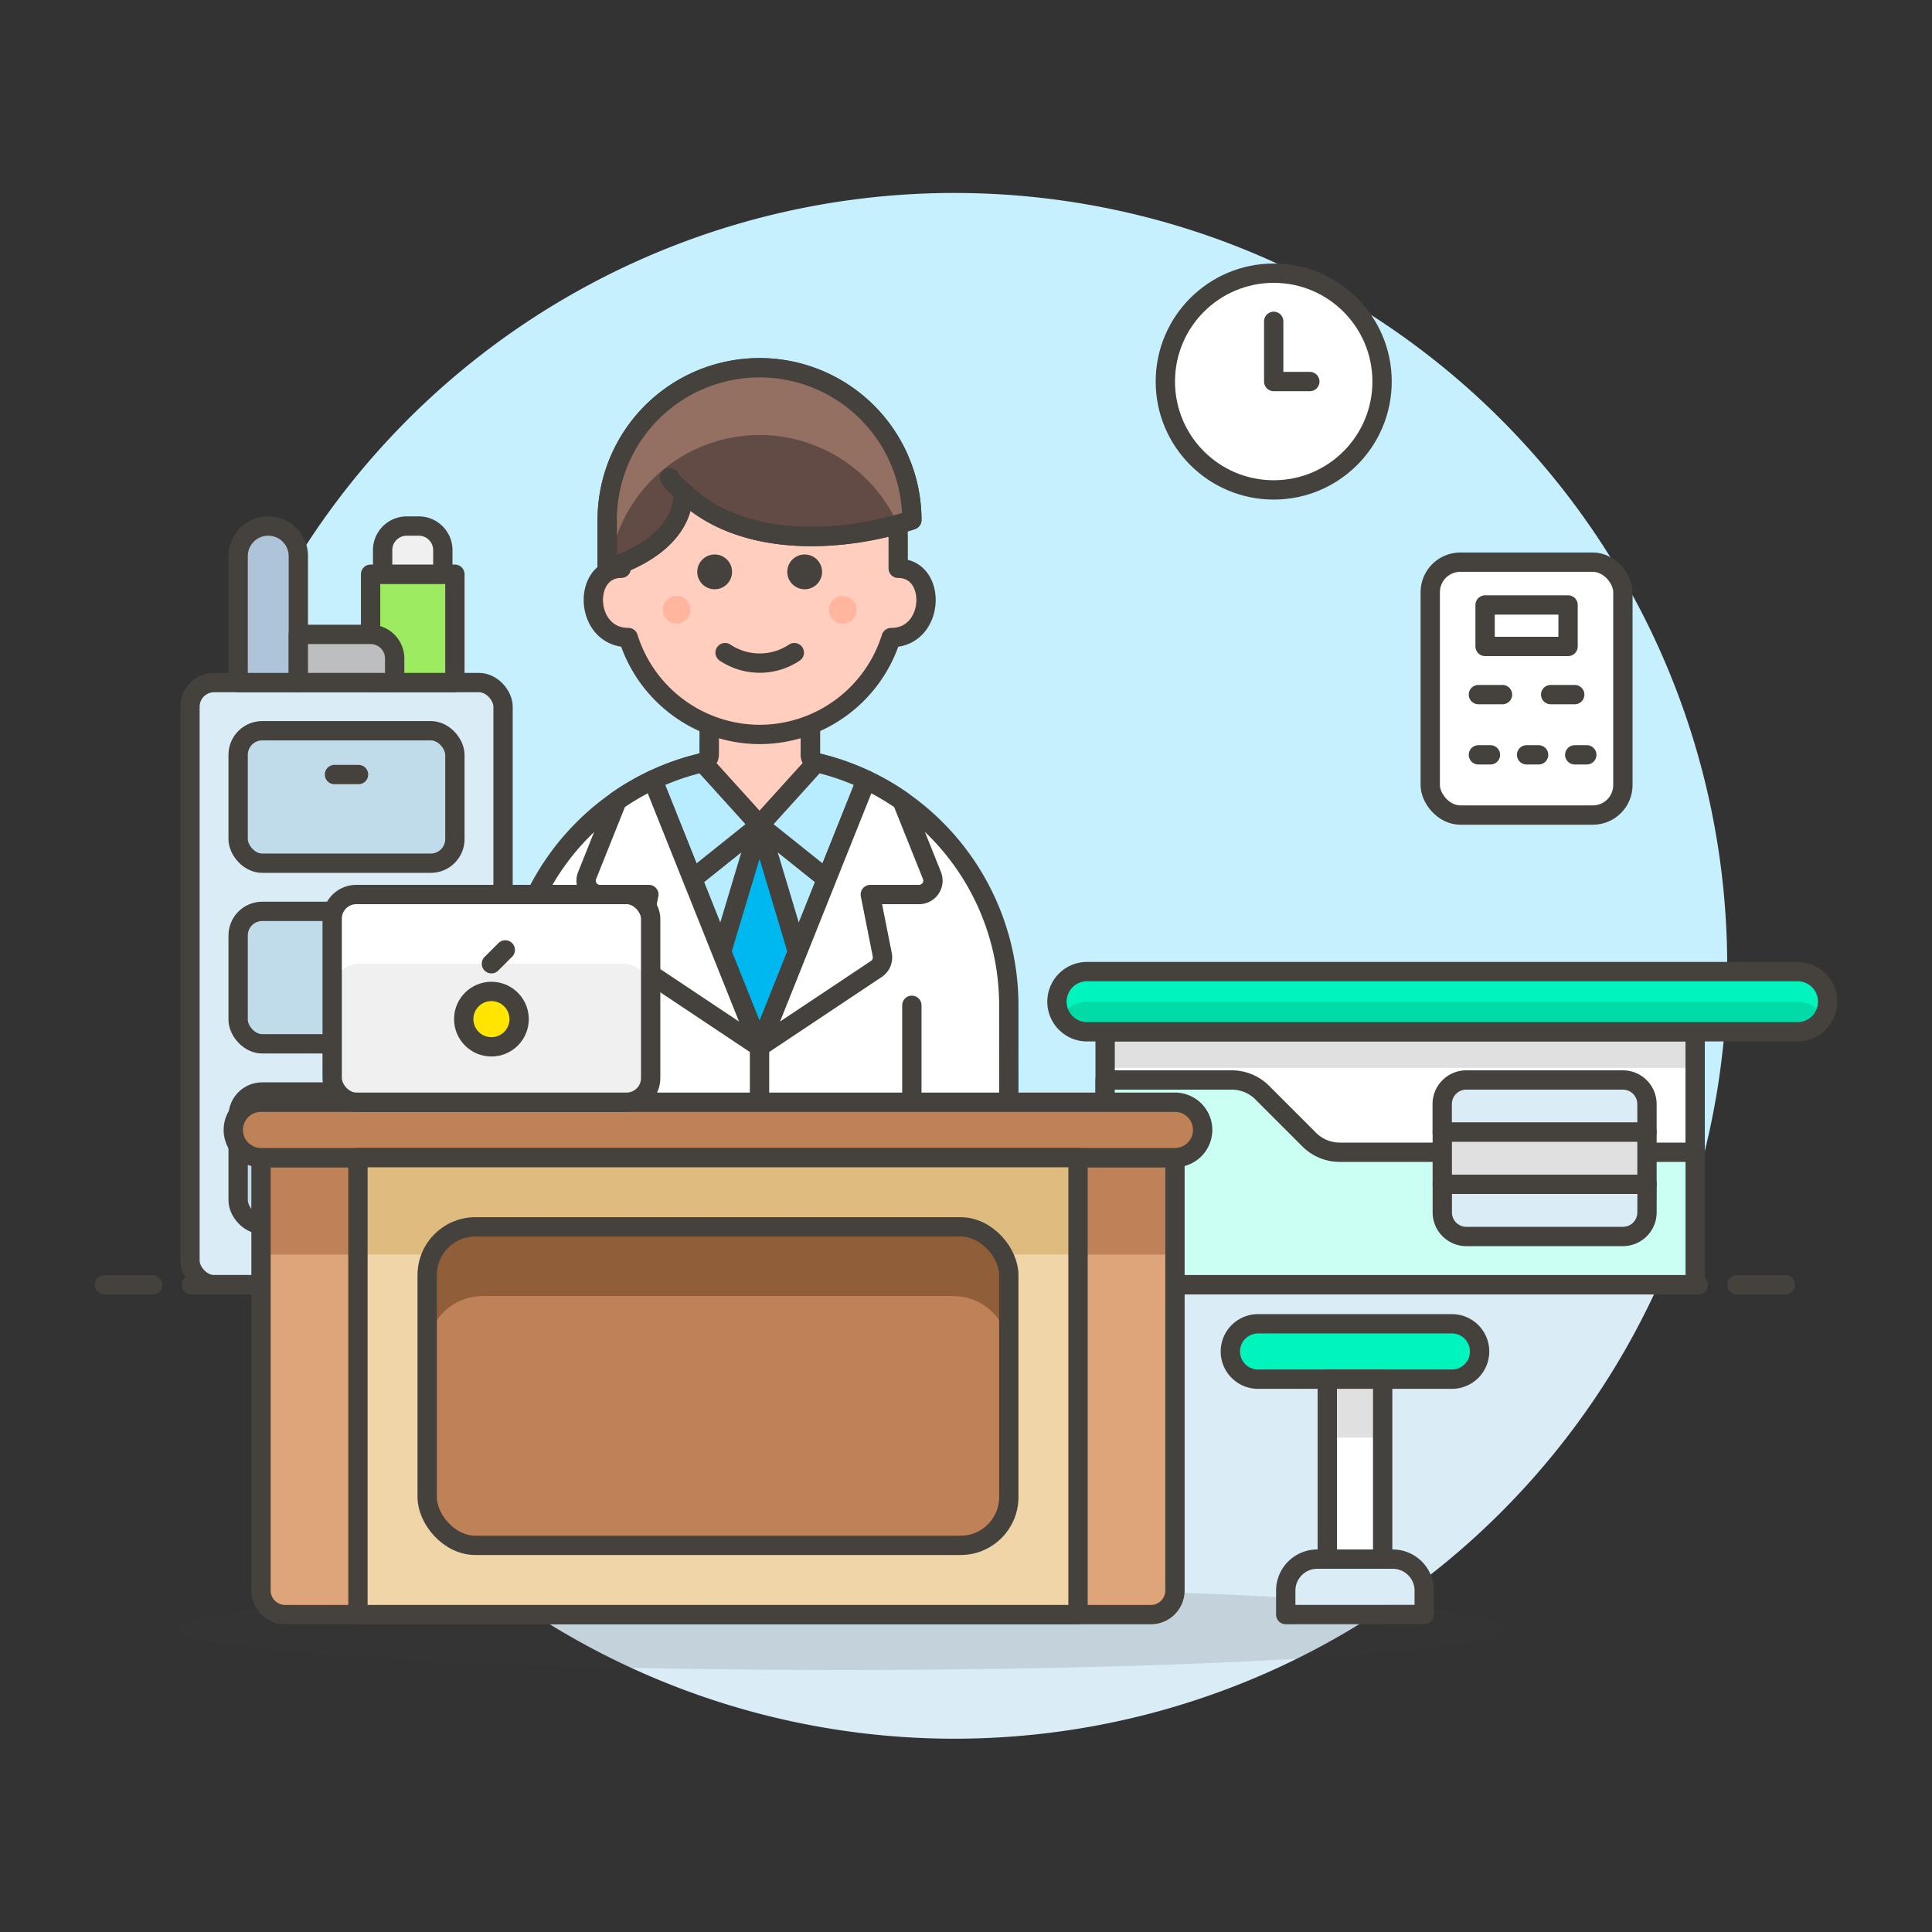 <svg xmlns="http://www.w3.org/2000/svg" viewBox="0 0 100 100"><rect x="0" y="0" width="100" height="100" fill="#333333" stroke="none"/><g class="nc-icon-wrapper"><defs/><path class="a" d="M89.4 50a40 40 0 1 0-76.433 16.5h72.872A39.829 39.829 0 0 0 89.4 50z" style="" fill="#c7f0ff"/><path class="b" d="M12.967 66.5a40 40 0 0 0 72.872 0z" style="" fill="#daedf7"/><path class="c" d="M9.903 66.5h78" fill="none" stroke="#45413c" stroke-linejoin="round" stroke-linecap="round"/><path class="c" d="M5.403 66.5h2.5" fill="none" stroke="#45413c" stroke-linejoin="round" stroke-linecap="round"/><path class="c" d="M89.903 66.5h2.5" fill="none" stroke="#45413c" stroke-linejoin="round" stroke-linecap="round"/><g><ellipse class="d" cx="43.614" cy="84.288" rx="34.404" ry="2.15" fill="#45413c" opacity="0.15"/><path class="e" d="M52.215 52.034a12.9 12.9 0 1 0-25.8 0v2.15a9.684 9.684 0 0 0 5.016 8.478L30.17 74.1a1.435 1.435 0 0 0 1.43 1.587h15.429a1.435 1.435 0 0 0 1.425-1.587L47.2 62.785h5.018z" stroke="#45413c" stroke-linejoin="round" stroke-linecap="round" fill="#fff"/><path class="c" d="M47.197 62.785V52.034" fill="none" stroke="#45413c" stroke-linejoin="round" stroke-linecap="round"/><path class="c" d="M39.313 75.687V54.184" fill="none" stroke="#45413c" stroke-linejoin="round" stroke-linecap="round"/><path class="f" d="M35.838 45.496l3.475-2.78 3.475 2.78-3.475 8.688-3.475-8.688z" stroke="#45413c" stroke-linejoin="round" stroke-linecap="round" fill="#b8ecff"/><path class="g" d="M37.347 49.269l1.966-6.553 1.966 6.553-1.966 4.915-1.966-4.915z" stroke="#45413c" stroke-linejoin="round" fill="#00b8f0"/><path class="h" d="M42.253 39.469a.4.4 0 0 1-.307-.387l.005-4.006h-5.238l-.006 3.973a.432.432 0 0 1-.333.42l2.939 3.247z" stroke="#45413c" stroke-linejoin="round" stroke-linecap="round" fill="#ffcebf" stroke-width="1.009px"/><path class="f" d="M44.837 40.372a12.774 12.774 0 0 0-2.584-.9l-2.94 3.247 3.475 2.78z" stroke="#45413c" stroke-linejoin="round" stroke-linecap="round" fill="#b8ecff"/><path class="i" d="M44.837 40.372l-5.524 13.812 6.052-4.034a.718.718 0 0 0 .3-.737l-.618-3.113h2.525a.717.717 0 0 0 .666-.983l-1.548-3.868a12.822 12.822 0 0 0-1.853-1.077z" stroke="#45413c" stroke-linejoin="round" fill="#fff"/><path class="f" d="M33.789 40.372a12.8 12.8 0 0 1 2.585-.9l2.939 3.247-3.475 2.781z" stroke="#45413c" stroke-linejoin="round" stroke-linecap="round" fill="#b8ecff"/><path class="i" d="M33.789 40.372l5.524 13.812-6.051-4.034a.714.714 0 0 1-.3-.737l.622-3.113h-2.53a.717.717 0 0 1-.665-.983l1.547-3.868a12.822 12.822 0 0 1 1.853-1.077z" stroke="#45413c" stroke-linejoin="round" fill="#fff"/><path class="c" d="M31.429 62.662a9.616 9.616 0 0 0 4.659 1.2h5.017a2.509 2.509 0 1 0 0-5.017h-5.017a4.664 4.664 0 0 1-4.659-4.659v-2.15" fill="none" stroke="#45413c" stroke-linejoin="round" stroke-linecap="round"/><path class="j" d="M39.323 38.015A7.144 7.144 0 0 0 46.126 33h.006c2.265 0 2.4-3.584.358-3.584v-1.435a7.168 7.168 0 1 0-14.335 0v1.433c-2.046 0-1.908 3.584.358 3.584h.006a7.145 7.145 0 0 0 6.804 5.017z" stroke="#45413c" stroke-linejoin="round" stroke-linecap="round" fill="#ffcebf"/><path class="k" d="M36.991 28.7a.9.9 0 1 0 .9.9.9.9 0 0 0-.9-.9z" style="" fill="#45413c"/><path class="k" d="M41.65 28.7a.9.9 0 1 0 .9.9.9.9 0 0 0-.9-.9z" style="" fill="#45413c"/><circle class="l" cx="35.02" cy="31.564" r=".717" style="" fill="#ffb59e"/><circle class="l" cx="43.621" cy="31.564" r=".717" style="" fill="#ffb59e"/><path class="c" d="M37.531 33.78a3.227 3.227 0 0 0 3.583 0" fill="none" stroke="#45413c" stroke-linejoin="round" stroke-linecap="round"/><path class="m" d="M35.37 25.472c3.143 3.048 8.564 2.545 11.827 1.441a7.884 7.884 0 0 0-15.768.011v2.49s3.941-.986 3.941-3.942" stroke="#45413c" stroke-linejoin="round" stroke-linecap="round" fill="#614b44"/><path class="n" d="M39.313 22.515a7.872 7.872 0 0 1 7.154 4.609c.245-.069.5-.134.73-.211a7.884 7.884 0 0 0-15.768.011v2.49l.1-.029a7.859 7.859 0 0 1 7.784-6.87z" style="" fill="#947063"/><path class="c" d="M35.37 25.472c3.143 3.048 8.564 2.545 11.827 1.441a7.884 7.884 0 0 0-15.768.011v2.49s3.941-.986 3.941-3.942" fill="none" stroke="#45413c" stroke-linejoin="round" stroke-linecap="round"/><path class="c" d="M35.37 25.472c-.363-.353-.415-.3-.711-.748" fill="none" stroke="#45413c" stroke-linejoin="round" stroke-linecap="round"/><rect class="o" x="9.833" y="35.33" width="16.205" height="31.163" rx="1.247" fill="#daedf7" stroke="#45413c" stroke-linejoin="round" stroke-linecap="round"/><rect class="p" x="12.326" y="37.823" width="11.219" height="6.856" rx="1.247" stroke="#45413c" stroke-linejoin="round" stroke-linecap="round" fill="#c0dceb"/><path class="q" d="M57.201 53.405h30.54v13.089h-30.54z" style="" fill="#fff"/><path class="r" d="M57.201 53.405h30.54v1.87h-30.54z" style="" fill="#e0e0e0"/><path class="c" d="M57.201 53.405h30.54v13.089h-30.54z" fill="none" stroke="#45413c" stroke-linejoin="round" stroke-linecap="round"/><path class="s" d="M94.6 51.847a1.558 1.558 0 0 0-1.558-1.558H56.266a1.557 1.557 0 0 0-1.558 1.558 1.558 1.558 0 0 0 1.558 1.558h36.773a1.559 1.559 0 0 0 1.561-1.558z" style="" fill="#00dba8"/><path class="t" d="M56.266 51.847h36.773a1.557 1.557 0 0 1 1.349.779 1.558 1.558 0 0 0-1.349-2.337H56.266a1.558 1.558 0 0 0-1.349 2.337 1.555 1.555 0 0 1 1.349-.779z" style="" fill="#00f5bc"/><path class="c" d="M94.6 51.847a1.558 1.558 0 0 0-1.558-1.558H56.266a1.557 1.557 0 0 0-1.558 1.558 1.558 1.558 0 0 0 1.558 1.558h36.773a1.559 1.559 0 0 0 1.561-1.558z" fill="none" stroke="#45413c" stroke-linejoin="round" stroke-linecap="round"/><rect class="p" x="12.326" y="56.521" width="11.219" height="6.856" rx="1.247" stroke="#45413c" stroke-linejoin="round" stroke-linecap="round" fill="#c0dceb"/><path class="c" d="M17.312 58.788h1.246" fill="none" stroke="#45413c" stroke-linejoin="round" stroke-linecap="round"/><path class="u" d="M57.2 55.9h6.554a2.231 2.231 0 0 1 1.579.654l2.432 2.432a2.233 2.233 0 0 0 1.578.654h18.4v6.856H57.2z" stroke="#45413c" stroke-linejoin="round" stroke-linecap="round" fill="#ccfff3"/><path class="o" d="M85.248 58.6h-10.6v-1.455A1.247 1.247 0 0 1 75.9 55.9H84a1.247 1.247 0 0 1 1.247 1.247z" fill="#daedf7" stroke="#45413c" stroke-linejoin="round" stroke-linecap="round"/><path class="v" d="M74.652 58.599h10.596V61.3H74.652z" stroke="#45413c" stroke-linejoin="round" stroke-linecap="round" fill="#e0e0e0"/><path class="o" d="M85.248 62.754A1.246 1.246 0 0 1 84 64h-8.1a1.246 1.246 0 0 1-1.247-1.246V61.3h10.6z" fill="#daedf7" stroke="#45413c" stroke-linejoin="round" stroke-linecap="round"/><path class="w" d="M59.569 83.571H14.756a1.246 1.246 0 0 1-1.246-1.247V59.918h47.306v22.406a1.247 1.247 0 0 1-1.247 1.247z" style="" fill="#bf8256"/><path class="x" d="M59.569 83.571H14.756a1.246 1.246 0 0 1-1.246-1.247V64.935h47.306v17.389a1.247 1.247 0 0 1-1.247 1.247z" style="" fill="#dea47a"/><path class="c" d="M59.569 83.571H14.756a1.246 1.246 0 0 1-1.246-1.247V59.918h47.306v22.406a1.247 1.247 0 0 1-1.247 1.247z" fill="none" stroke="#45413c" stroke-linejoin="round" stroke-linecap="round"/><path class="y" d="M60.816 57.051H13.51a1.434 1.434 0 0 0-1.434 1.434 1.434 1.434 0 0 0 1.434 1.433h47.306a1.433 1.433 0 0 0 1.433-1.433 1.433 1.433 0 0 0-1.433-1.434z" stroke="#45413c" stroke-linejoin="round" stroke-linecap="round" fill="#bf8256"/><path class="z" d="M18.527 59.918h37.271v23.653H18.527z" style="" fill="#debb7e"/><path class="aa" d="M18.527 64.935h37.271v18.636H18.527z" style="" fill="#f0d5a8"/><path class="c" d="M18.527 59.918h37.271v23.653H18.527z" fill="none" stroke="#45413c" stroke-linejoin="round" stroke-linecap="round"/><rect class="ab" x="22.111" y="63.502" width="30.104" height="16.485" rx="2.493" style="" fill="#915e3a"/><path class="w" d="M49.348 67.086h-24.37a2.867 2.867 0 0 0-2.867 2.867V77.5a2.49 2.49 0 0 0 2.49 2.49h25.124a2.49 2.49 0 0 0 2.49-2.49v-7.547a2.867 2.867 0 0 0-2.867-2.867z" style="" fill="#bf8256"/><rect class="c" x="22.111" y="63.502" width="30.104" height="16.485" rx="2.493" fill="none" stroke="#45413c" stroke-linejoin="round" stroke-linecap="round"/><path class="ac" d="M13.884 27.228a1.557 1.557 0 0 0-1.558 1.558v6.544h3.116v-6.544a1.558 1.558 0 0 0-1.558-1.558z" stroke="#45413c" stroke-linejoin="round" stroke-linecap="round" fill="#adc4d9"/><path class="ad" d="M19.182 29.721h4.363v5.609h-4.363z" stroke="#45413c" stroke-linejoin="round" stroke-linecap="round" fill="#9ceb60"/><path class="ae" d="M20.428 35.33h-4.986v-2.493h3.74a1.246 1.246 0 0 1 1.246 1.247z" stroke="#45413c" stroke-linejoin="round" stroke-linecap="round" fill="#bdbec0"/><path class="af" d="M21.675 27.228h-.624a1.246 1.246 0 0 0-1.246 1.246v1.247h3.116v-1.247a1.246 1.246 0 0 0-1.246-1.246z" stroke="#45413c" stroke-linejoin="round" stroke-linecap="round" fill="#f0f0f0"/><path class="ag" d="M75.151 71.386H65.116a1.434 1.434 0 0 1-1.433-1.433 1.434 1.434 0 0 1 1.433-1.434h10.035a1.433 1.433 0 0 1 1.433 1.434 1.433 1.433 0 0 1-1.433 1.433z" stroke="#45413c" stroke-linejoin="round" stroke-linecap="round" fill="#00f5bc"/><path class="q" d="M68.7 71.386h2.867v9.318H68.7z" style="" fill="#fff"/><path class="r" d="M68.7 71.386h2.867v3.024H68.7z" style="" fill="#e0e0e0"/><path class="c" d="M68.7 71.386h2.867v9.318H68.7z" fill="none" stroke="#45413c" stroke-linejoin="round" stroke-linecap="round"/><path class="o" d="M66.55 83.571v-1.236a1.631 1.631 0 0 1 1.631-1.635h3.905a1.631 1.631 0 0 1 1.631 1.631v1.236z" fill="#daedf7" stroke="#45413c" stroke-linejoin="round" stroke-linecap="round"/><path class="c" d="M17.312 40.09h1.246" fill="none" stroke="#45413c" stroke-linejoin="round" stroke-linecap="round"/><rect class="p" x="12.326" y="47.172" width="11.219" height="6.856" rx="1.247" stroke="#45413c" stroke-linejoin="round" stroke-linecap="round" fill="#c0dceb"/><path class="c" d="M17.312 49.439h1.246" fill="none" stroke="#45413c" stroke-linejoin="round" stroke-linecap="round"/><rect class="q" x="17.193" y="46.3" width="16.485" height="10.751" rx="1.247" style="" fill="#fff"/><path class="ah" d="M32.245 49.883H18.627a1.434 1.434 0 0 0-1.434 1.434V55.8a1.25 1.25 0 0 0 1.25 1.25h13.986a1.25 1.25 0 0 0 1.25-1.25v-4.483a1.434 1.434 0 0 0-1.434-1.434z" style="" fill="#f0f0f0"/><rect class="c" x="17.193" y="46.3" width="16.485" height="10.751" rx="1.247" fill="none" stroke="#45413c" stroke-linejoin="round" stroke-linecap="round"/><circle class="ai" cx="25.436" cy="52.75" r="1.434" stroke="#45413c" stroke-linejoin="round" stroke-linecap="round" fill="#ffe500"/><path class="c" d="M25.436 49.883l.717-.716" fill="none" stroke="#45413c" stroke-linejoin="round" stroke-linecap="round"/><circle class="e" cx="65.927" cy="19.749" r="5.609" stroke="#45413c" stroke-linejoin="round" stroke-linecap="round" fill="#fff"/><path class="c" d="M65.927 16.632v3.117h1.869" fill="none" stroke="#45413c" stroke-linejoin="round" stroke-linecap="round"/><rect class="e" x="74.029" y="29.098" width="9.972" height="13.089" rx="1.555" stroke="#45413c" stroke-linejoin="round" stroke-linecap="round" fill="#fff"/><path class="c" d="M76.868 31.313h4.295v2.147h-4.295z" fill="none" stroke="#45413c" stroke-linejoin="round" stroke-linecap="round"/><path class="c" d="M76.522 35.953h1.247" fill="none" stroke="#45413c" stroke-linejoin="round" stroke-linecap="round"/><path class="c" d="M80.262 35.953h1.246" fill="none" stroke="#45413c" stroke-linejoin="round" stroke-linecap="round"/><path class="c" d="M76.522 39.07h.623" fill="none" stroke="#45413c" stroke-linejoin="round" stroke-linecap="round"/><path class="c" d="M81.508 39.07h.624" fill="none" stroke="#45413c" stroke-linejoin="round" stroke-linecap="round"/><path class="c" d="M79.015 39.07h.623" fill="none" stroke="#45413c" stroke-linejoin="round" stroke-linecap="round"/></g></g></svg>